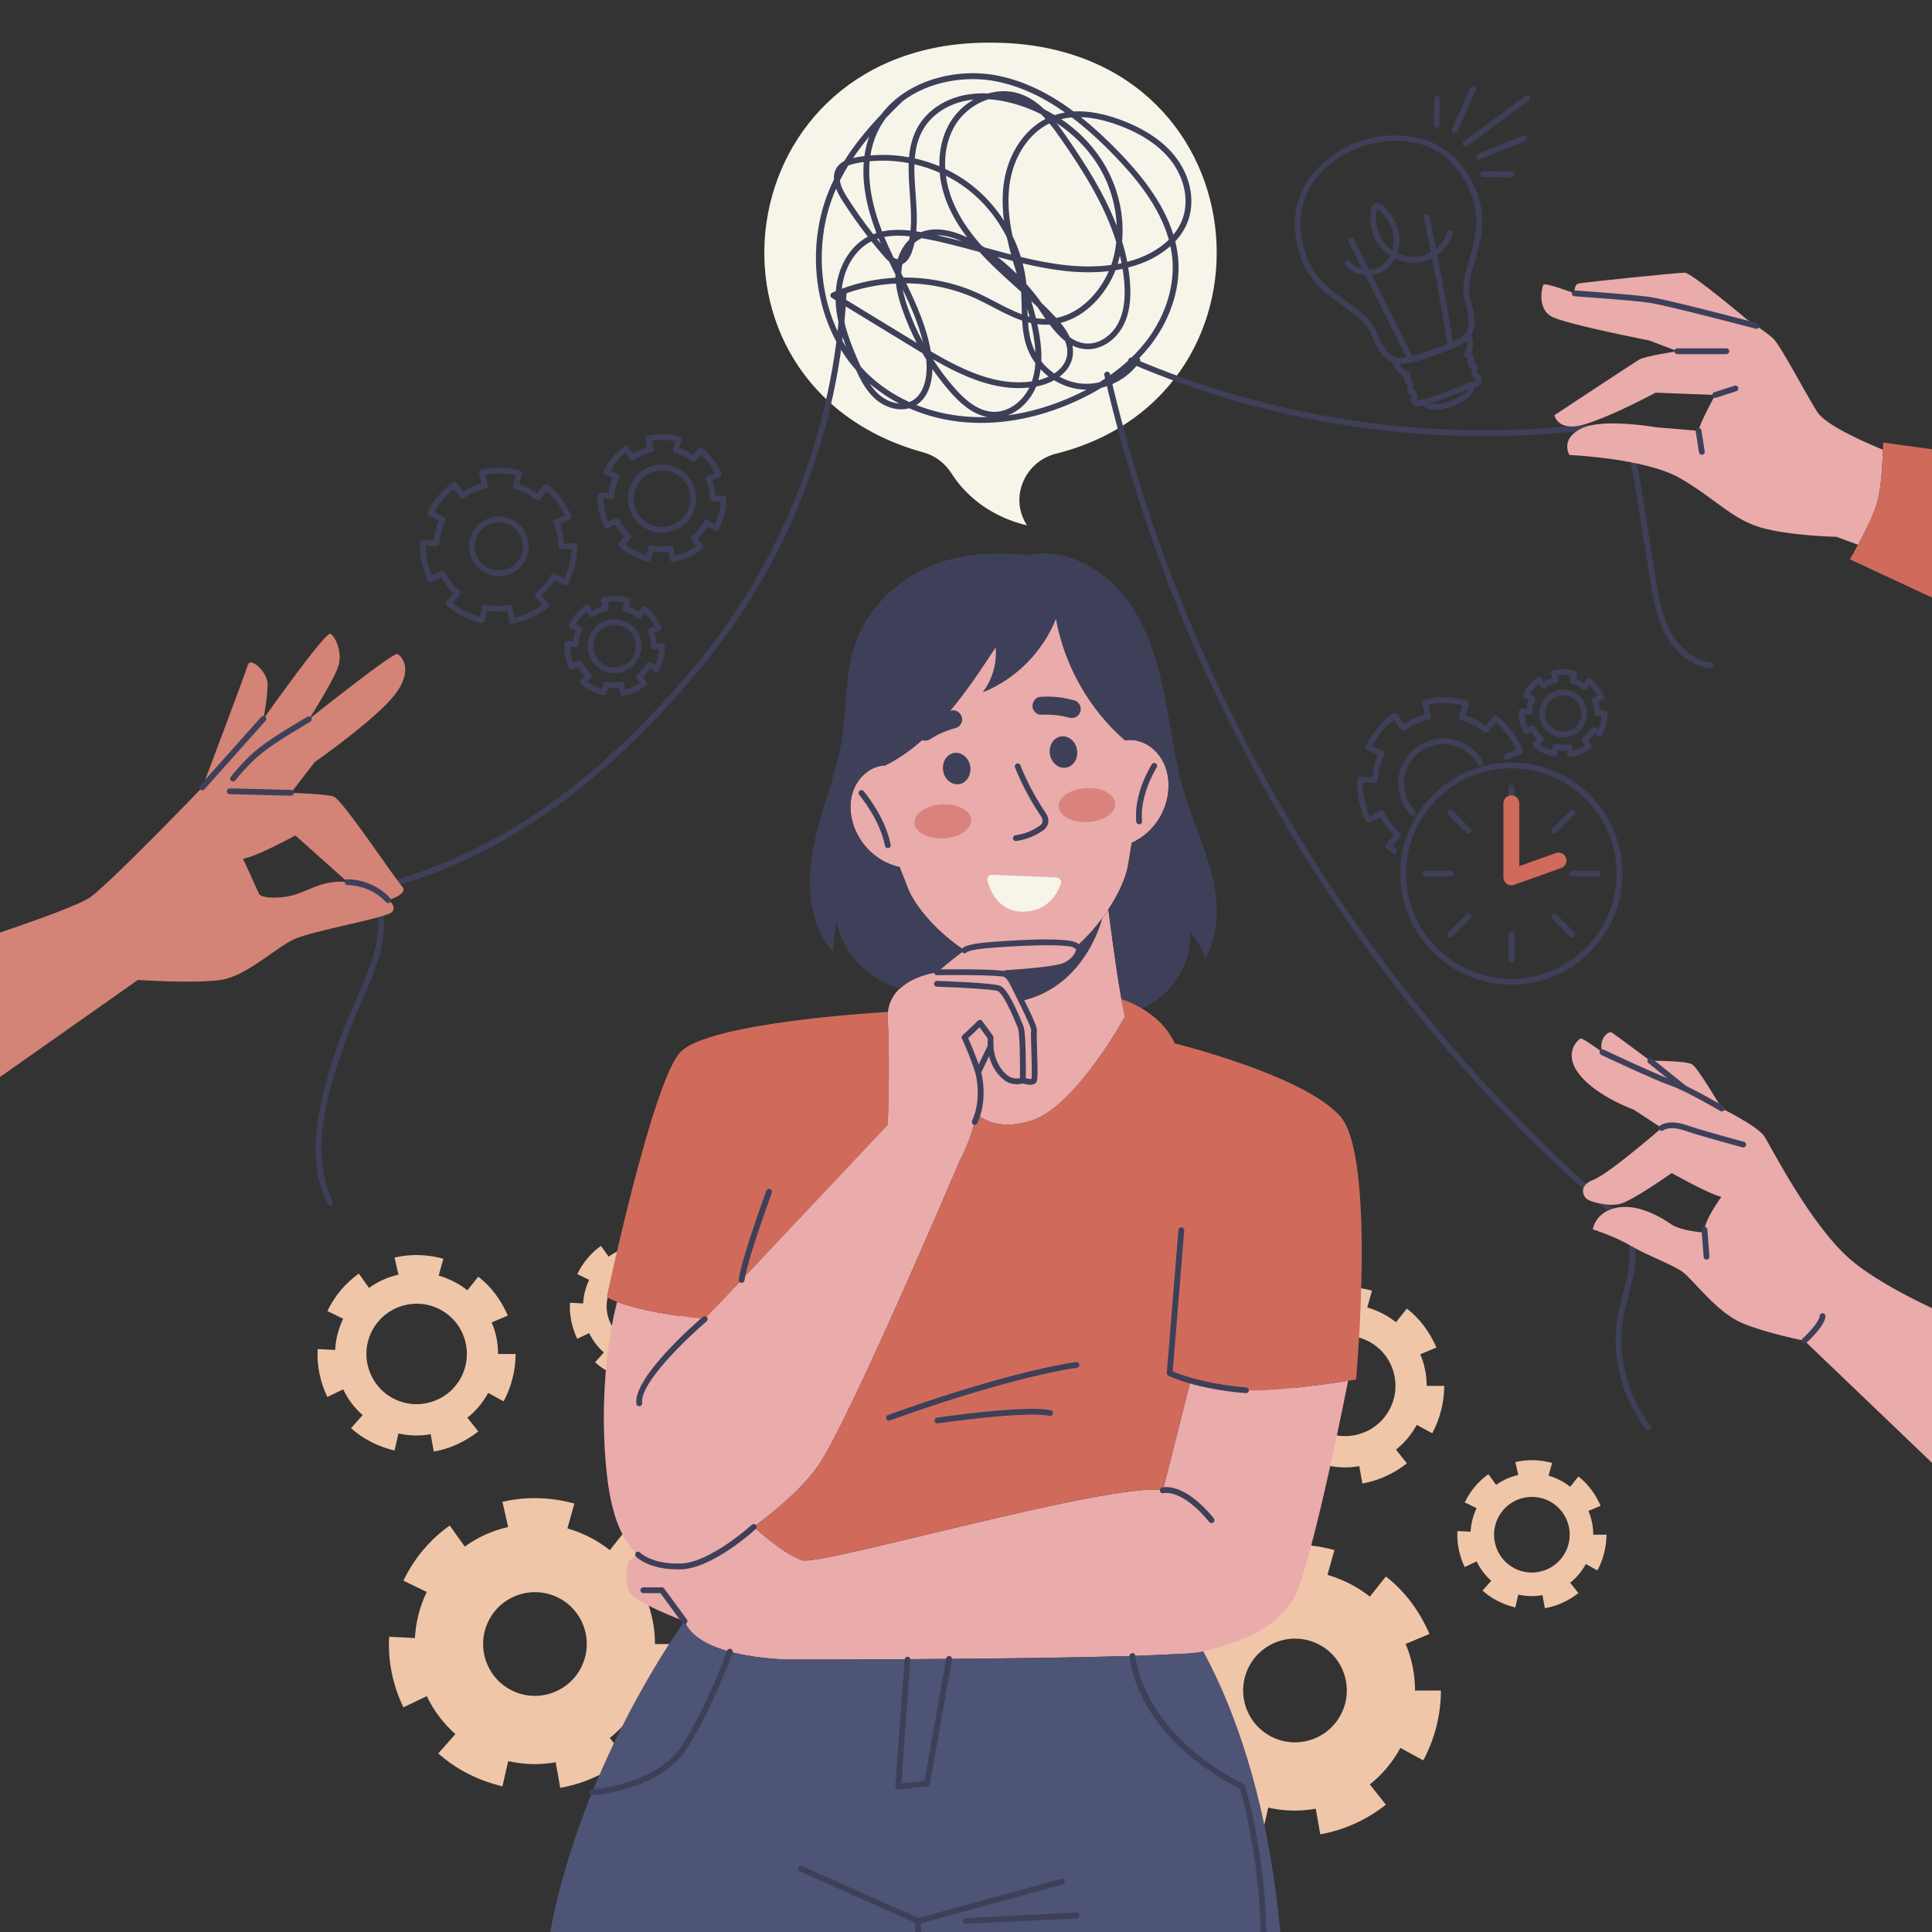 <svg xmlns="http://www.w3.org/2000/svg" xmlns:xlink="http://www.w3.org/1999/xlink" id="Capa_2" data-name="Capa 2" viewBox="0 0 500 500"><rect x="0" y="0" width="500" height="500" fill="#333333" stroke="none"/><defs><style> .cls-1 { fill: #f0c6a8; } .cls-1, .cls-2, .cls-3, .cls-4, .cls-5, .cls-6, .cls-7, .cls-8, .cls-9 { stroke-width: 0px; } .cls-2 { fill: #4e5475; } .cls-3 { fill: none; } .cls-4 { fill: #f7f4e9; } .cls-5 { fill: #eaabab; } .cls-6 { fill: #d06b5c; } .cls-10 { clip-path: url(#clippath); } .cls-7 { fill: #3e4059; } .cls-8 { fill: #da837e; } .cls-9 { fill: #d48377; } </style><clipPath id="clippath"><rect class="cls-3" width="500" height="500"></rect></clipPath></defs><g id="OBJECTS"><g><g><path class="cls-1" d="M165.74,440.34l5.9,3.21c2.97-5.52,4.56-11.78,4.57-18.07h-6.7c0-4.16-.82-8.25-2.43-12.06l6.16-2.59c-2.49-5.76-6.28-11.03-11.28-14.86l-4.14,5.2c-1.39-1.08-2.9-2.1-4.52-2.98-2.11-1.15-4.26-2-6.45-2.64l1.8-6.43c-6.03-1.66-12.52-1.9-18.62-.44l1.48,6.51c-4.02.9-7.85,2.62-11.23,5.06l-3.89-5.45c-5.16,3.65-9.3,8.64-11.98,14.28l6.02,2.92c-1.85,3.83-2.83,7.89-3.05,11.93l-6.67-.34c-.38,6.29.97,12.62,3.69,18.26l6.05-2.89c1.75,3.69,4.25,7.03,7.41,9.82l-4.43,5c4.71,4.23,10.47,7.05,16.6,8.52l1.49-6.52c4.09.92,8.28,1.02,12.29.28l1.18,6.63c6.17-1.08,12.05-3.78,16.98-7.67l-4.16-5.24c3.14-2.49,5.87-5.68,7.91-9.44ZM132.03,437.26c-6.5-3.54-8.91-11.7-5.37-18.21,3.54-6.5,11.7-8.91,18.21-5.37,6.5,3.54,8.89,11.69,5.35,18.2-3.54,6.5-11.68,8.92-18.19,5.38Z"></path><path class="cls-1" d="M126.34,360.49l4,2.18c2.01-3.74,3.09-7.99,3.1-12.26h-4.54c0-2.82-.55-5.6-1.65-8.18l4.18-1.75c-1.69-3.9-4.26-7.48-7.65-10.08l-2.81,3.53c-.95-.73-1.97-1.42-3.07-2.02-1.43-.78-2.89-1.36-4.37-1.79l1.22-4.36c-4.09-1.13-8.49-1.29-12.64-.3l1.01,4.42c-2.73.61-5.32,1.78-7.62,3.43l-2.64-3.7c-3.5,2.48-6.31,5.86-8.13,9.69l4.08,1.98c-1.25,2.6-1.92,5.35-2.07,8.09l-4.52-.23c-.26,4.27.66,8.56,2.5,12.39l4.1-1.96c1.19,2.5,2.89,4.77,5.03,6.66l-3,3.39c3.2,2.87,7.1,4.78,11.26,5.78l1.01-4.42c2.78.63,5.62.69,8.34.19l.8,4.5c4.19-.73,8.17-2.57,11.52-5.21l-2.82-3.55c2.13-1.69,3.98-3.85,5.37-6.4ZM101.61,361.83c-6.3-3.43-8.63-11.34-5.2-17.65,3.43-6.3,11.34-8.63,17.65-5.2,6.3,3.43,8.61,11.33,5.18,17.63-3.43,6.3-11.32,8.65-17.63,5.21Z"></path><path class="cls-1" d="M180.73,345.7l3.01,1.64c1.52-2.82,2.33-6.02,2.34-9.24h-3.42c0-2.13-.42-4.22-1.24-6.16l3.15-1.32c-1.27-2.94-3.21-5.63-5.76-7.59l-2.11,2.66c-.71-.55-1.48-1.07-2.31-1.52-1.08-.59-2.18-1.02-3.29-1.35l.92-3.29c-3.08-.85-6.4-.97-9.52-.22l.76,3.33c-2.05.46-4.01,1.34-5.74,2.58l-1.99-2.78c-2.64,1.86-4.75,4.42-6.12,7.3l3.07,1.49c-.94,1.96-1.45,4.03-1.56,6.1l-3.41-.18c-.19,3.22.5,6.45,1.88,9.33l3.09-1.48c.9,1.89,2.17,3.59,3.79,5.02l-2.26,2.55c2.41,2.16,5.35,3.6,8.48,4.36l.76-3.33c2.09.47,4.23.52,6.28.14l.61,3.39c3.15-.55,6.16-1.93,8.68-3.92l-2.13-2.68c1.6-1.27,3-2.9,4.04-4.82ZM162.1,346.71c-4.75-2.59-6.5-8.54-3.92-13.29,2.59-4.75,8.54-6.5,13.29-3.92,4.75,2.59,6.49,8.53,3.9,13.28-2.59,4.75-8.53,6.51-13.28,3.93Z"></path></g><g><path class="cls-1" d="M362.44,452.37l5.9,3.21c2.97-5.52,4.56-11.78,4.57-18.07h-6.7c0-4.16-.82-8.25-2.43-12.06l6.16-2.59c-2.49-5.76-6.28-11.03-11.28-14.86l-4.14,5.2c-1.39-1.08-2.9-2.1-4.52-2.98-2.11-1.15-4.26-2-6.45-2.64l1.8-6.43c-6.03-1.66-12.52-1.9-18.62-.44l1.48,6.51c-4.02.9-7.85,2.62-11.23,5.06l-3.89-5.45c-5.16,3.65-9.3,8.64-11.98,14.28l6.02,2.92c-1.85,3.83-2.83,7.89-3.05,11.93l-6.67-.34c-.38,6.29.97,12.62,3.69,18.26l6.05-2.89c1.75,3.69,4.25,7.03,7.41,9.82l-4.43,5c4.71,4.23,10.47,7.05,16.6,8.52l1.49-6.52c4.09.92,8.28,1.02,12.29.28l1.18,6.63c6.17-1.08,12.05-3.78,16.98-7.67l-4.16-5.24c3.14-2.49,5.87-5.68,7.91-9.44ZM328.73,449.29c-6.5-3.54-8.91-11.7-5.37-18.21,3.54-6.5,11.7-8.91,18.21-5.37,6.5,3.54,8.89,11.69,5.35,18.2-3.54,6.5-11.68,8.92-18.19,5.38Z"></path><path class="cls-1" d="M366.66,368.75l4,2.18c2.01-3.74,3.09-7.99,3.1-12.26h-4.54c0-2.82-.55-5.6-1.65-8.18l4.18-1.75c-1.69-3.9-4.26-7.48-7.65-10.08l-2.81,3.53c-.95-.73-1.97-1.42-3.07-2.02-1.43-.78-2.89-1.36-4.37-1.79l1.22-4.36c-4.09-1.13-8.49-1.29-12.64-.3l1.01,4.42c-2.73.61-5.32,1.78-7.62,3.43l-2.64-3.7c-3.5,2.48-6.31,5.86-8.13,9.69l4.08,1.98c-1.25,2.6-1.92,5.35-2.07,8.09l-4.52-.23c-.26,4.27.66,8.56,2.5,12.39l4.1-1.96c1.19,2.5,2.89,4.77,5.03,6.66l-3,3.39c3.2,2.87,7.1,4.78,11.26,5.78l1.01-4.42c2.78.63,5.62.69,8.34.19l.8,4.5c4.19-.73,8.17-2.57,11.52-5.21l-2.82-3.55c2.13-1.69,3.98-3.85,5.37-6.4ZM341.93,370.09c-6.3-3.43-8.63-11.34-5.2-17.65,3.43-6.3,11.34-8.63,17.65-5.2,6.3,3.43,8.61,11.33,5.18,17.63-3.43,6.3-11.32,8.65-17.63,5.21Z"></path><path class="cls-1" d="M410.4,404.78l3.01,1.64c1.52-2.82,2.33-6.02,2.34-9.24h-3.42c0-2.13-.42-4.22-1.24-6.16l3.15-1.32c-1.27-2.94-3.21-5.63-5.76-7.59l-2.11,2.66c-.71-.55-1.48-1.07-2.31-1.52-1.08-.59-2.18-1.02-3.29-1.35l.92-3.29c-3.08-.85-6.4-.97-9.52-.22l.76,3.33c-2.05.46-4.01,1.34-5.74,2.58l-1.99-2.78c-2.64,1.86-4.75,4.42-6.12,7.3l3.07,1.49c-.94,1.96-1.45,4.03-1.56,6.1l-3.41-.18c-.19,3.22.5,6.45,1.88,9.33l3.09-1.48c.9,1.89,2.17,3.59,3.79,5.02l-2.26,2.55c2.41,2.16,5.35,3.6,8.48,4.36l.76-3.33c2.09.47,4.23.52,6.28.14l.61,3.39c3.15-.55,6.16-1.93,8.68-3.92l-2.13-2.68c1.6-1.27,3-2.9,4.04-4.82ZM391.77,405.79c-4.75-2.59-6.5-8.54-3.92-13.29,2.59-4.75,8.54-6.5,13.29-3.92,4.75,2.59,6.49,8.54,3.9,13.28-2.59,4.75-8.53,6.51-13.28,3.93Z"></path></g><g><path class="cls-4" d="M273.3,117.41c-8.09,2.04-12.08,11.27-7.65,18.33.05.08.1.15.14.22-8.07-1.89-15.19-6.59-19.52-13.41-1.67-2.64-4.21-4.62-7.21-5.44-62.81-17.21-51.43-106.54,17.34-106.07,70.48-.07,78.67,90.84,16.89,106.38Z"></path><path class="cls-7" d="M253.88,109.45c-1.31,0-2.62-.05-3.91-.15-5.21-.41-10.18-1.66-14.71-3.65-3.21.92-6.69-.52-8.87-2.52-2.2-2-3.6-4.61-4.87-7.38-8.26-9.37-11.97-23.26-9.7-36.88.75-4.51,2.15-8.63,4.01-12.43-.1-1.28.21-2.4.92-3.34.47-.62,1.07-1.08,1.73-1.42,2.76-4.41,6.09-8.39,9.62-12.11,6.82-9.06,19.82-12.04,29.98-10.02,6.65,1.32,13.11,4.34,19.77,9.29,3.62-.2,7.66.51,12.08,2.14,6.21,2.28,10.96,5.45,14.12,9.41,3.92,4.92,5.28,11.21,3.53,16.43-.68,2.05-1.85,3.95-3.42,5.65.42,1.7.7,3.44.81,5.23.44,7.43-2.29,15.43-7.48,21.96-.81,1.02-1.69,2.01-2.62,2.97.25.25.3.65.09.95-2.28,3.38-5.92,5.79-9.89,6.77-1.95,1.18-4.03,2.29-6.24,3.31-8.23,3.81-16.78,5.79-24.95,5.79ZM237.13,104.81c4.03,1.61,8.4,2.63,12.96,3,1.81.14,3.65.18,5.5.12-4.24-.77-7.59-4.1-9.83-6.68-1.58-1.82-3.07-3.74-4.44-5.75-.07,3.71-1.2,7.43-4.18,9.31ZM268.15,100.05c-.04.09-.07.18-.11.27-1.27,2.96-3.86,5.93-7.26,7.17,5.79-.78,11.68-2.52,17.42-5.18,1.02-.47,2.01-.96,2.98-1.47h0c-.55,0-1.09-.03-1.63-.09-2.38-.26-4.69-1.08-6.74-2.34-1.49.82-3.13,1.35-4.65,1.64ZM241.45,92.98c1.64,2.56,3.46,5,5.44,7.28,3.72,4.28,7.04,6.3,10.42,6.33.02,0,.05,0,.07,0,3.55,0,7.17-2.55,9.01-6.29-8.57.93-16.75-2.62-24.95-7.32ZM225.11,99.3c.66,1.01,1.41,1.93,2.29,2.73,1.37,1.25,3.31,2.25,5.29,2.39-2.74-1.43-5.28-3.15-7.58-5.12ZM222.79,94.93c.47.52.95,1.03,1.45,1.53,3.16,3.13,6.92,5.69,11.1,7.59.08-.03.16-.06.24-.1,3.76-1.67,4.57-6.82,4.12-10.92-.34-.54-.67-1.09-.99-1.64-.68-.41-1.36-.82-2.04-1.23l-18.88-11.51c.38,5.48,2.56,10.81,4.62,15.45.13.28.25.57.38.85ZM274.22,97.5c1.7.93,3.56,1.55,5.48,1.75,1.59.17,3.21.06,4.77-.3,4.78-2.93,8.75-6.35,11.83-10.23,4.97-6.24,7.58-13.88,7.16-20.94-.08-1.39-.28-2.75-.57-4.09-2.79,2.5-6.52,4.43-10.88,5.53-.01,0-.02,0-.03,0,.19,1.19.34,2.38.44,3.59.39,4.71-.16,8.45-1.7,11.43-2.01,3.91-5.91,6.38-9.72,6.13-1.26-.08-2.4-.42-3.46-.94.19.96.22,1.96.03,2.99-.41,2.15-1.7,3.83-3.37,5.06ZM240.9,90.94c8.67,5.08,17.26,9.04,26.15,7.77.49-1.43.79-3.01.9-4.74-.79-1.08-1.45-2.25-1.95-3.49-.96-2.41-1.33-4.97-1.48-7.52-2.62-.89-5.13-2.2-7.58-3.49-1.33-.7-2.71-1.42-4.07-2.06-5.73-2.67-12.03-4.03-18.34-4.09,2.73,5.62,5.29,11.43,6.38,17.61ZM269.3,95.58c-.13.98-.32,1.92-.58,2.81.89-.22,1.8-.53,2.67-.94-.75-.56-1.45-1.19-2.09-1.87ZM269.48,93.5c.95,1.21,2.09,2.27,3.36,3.15,1.63-1.07,2.91-2.55,3.28-4.49.23-1.25.08-2.54-.49-3.93-1.49-1.15-2.79-2.64-3.98-4.23-.5.03-1,.04-1.51.03-.57-.02-1.13-.06-1.68-.14.22,1.01.41,2.02.58,3.04.38,2.38.54,4.57.46,6.57ZM266.05,83.42c.17,2.26.51,4.43,1.34,6.51.17.43.36.84.57,1.25-.06-1.26-.2-2.59-.43-4-.19-1.19-.43-2.38-.7-3.57-.26-.06-.53-.12-.79-.19ZM216.39,48.81c-1.41,3.2-2.48,6.62-3.09,10.31-1.83,10.98.34,22.14,5.73,30.78-1.47-3.82-2.67-7.96-2.78-12.21l-.99-.6c-.24-.15-.38-.41-.36-.69.02-.28.19-.52.44-.64.32-.14.64-.28.96-.41.47-6.23,3.62-11.62,8.29-14.1-2.35-3.03-4.57-6.17-6.63-9.39-.69-1.08-1.21-2.09-1.57-3.04ZM276.84,87.26c1.28.92,2.69,1.53,4.28,1.64,3.71.25,6.83-2.49,8.29-5.31,1.4-2.73,1.91-6.2,1.54-10.62-.09-1.14-.23-2.26-.41-3.38-.61.13-1.23.24-1.84.34-2.45,6.18-7.6,11.97-14.21,13.64.89,1.09,1.75,2.34,2.37,3.7ZM217.74,76.84l19.52,11.91c-1.47-2.81-2.73-5.72-3.75-8.69-.66-1.9-1.36-4.21-1.64-6.68-4.83.24-9.61,1.24-14.11,3,0,.15,0,.31,0,.46ZM233.61,74.88c.33,1.71.84,3.32,1.31,4.69,1.07,3.09,2.4,6.13,3.96,9.04-1.16-4.74-3.14-9.29-5.27-13.73ZM268.08,82.32c.69.12,1.39.19,2.09.21.14,0,.27,0,.41,0-.39-.56-.77-1.11-1.14-1.66l-.68-1c-.13-.19-.26-.37-.39-.55-.48-.46-.97-.92-1.46-1.38.42,1.44.82,2.9,1.18,4.37ZM269.5,78.35c1.26,1.21,2.49,2.45,3.67,3.73.06.07.12.13.19.2,6.19-1.21,11.1-6.4,13.6-12.11-7.42.87-14.9-.27-22.29-2.01.45,1.75.78,3.54.96,5.34,1.38,1.55,2.68,3.17,3.88,4.85ZM265.96,81.83c.16.05.32.09.48.13-.17-.68-.35-1.37-.54-2.05.01.64.03,1.28.06,1.91ZM234.09,71.82c6.67,0,13.35,1.41,19.41,4.23,1.39.65,2.79,1.38,4.14,2.09,2.22,1.16,4.48,2.35,6.81,3.2-.03-.76-.04-1.52-.06-2.27-.02-1.16-.05-2.35-.11-3.52-.43-.39-.86-.78-1.29-1.16-1.88-1.7-3.83-3.46-5.69-5.25-1.39-1.35-2.66-2.65-3.82-3.92-4.8-1.32-9.73-2.64-14.58-3.53-.11-.02-.22-.04-.33-.06-.39.18-.77.39-1.14.63-.26.17-.51.36-.75.57-.18.83-.42,1.64-.71,2.45-.57,1.58-1.4,2.62-2.42,3.06-.13.59-.22,1.2-.27,1.83-.01.18-.02.37-.03.55.18.37.36.74.55,1.11.1,0,.2,0,.3,0ZM225.53,62.45c-4.17,2.09-7.05,6.77-7.67,12.28,4.44-1.66,9.15-2.61,13.88-2.85,0-.28-.01-.56-.01-.84-.55-1.12-1.11-2.25-1.66-3.39-.57-.45-1.01-.96-1.29-1.28-1.11-1.28-2.19-2.59-3.25-3.92ZM258.17,66.5c1.74,1.37,3.4,2.84,4.98,4.39-.35-1.11-.69-2.24-1.02-3.36-1.32-.33-2.64-.68-3.96-1.04ZM264.2,66.5c7.79,1.88,15.67,3.13,23.39,2.07.24-.67.44-1.35.61-2.02.32-1.28.55-2.59.68-3.92-2.95-9.49-8.49-18.34-14.26-26.62-.97-1.39-1.96-2.77-3.03-4.07-5.18,2.54-9.04,8.16-10.19,14.96-.81,4.79-.3,9.7.62,14.1.87,1.78,1.6,3.62,2.18,5.51ZM289.83,66.13c-.06.26-.12.53-.18.79-.12.46-.25.92-.39,1.39.33-.06.67-.13,1-.2-.13-.66-.27-1.32-.43-1.98ZM290.4,62.47c.53,1.74.98,3.5,1.33,5.29,4.41-1.12,8.12-3.13,10.76-5.72-2.47-8.88-8.93-16.42-13.97-21.64-3.82-3.96-7.51-7.28-11.13-10.02-.96.08-1.88.23-2.76.45,4.19,2.82,7.76,6.39,10.44,10.52,4.1,6.3,5.99,13.93,5.33,21.12ZM231.27,66.67c.34.23.7.38,1.06.4.6-1.98,1.62-3.72,2.97-5.02.06-.29.11-.59.16-.88-2.19-.24-4.45-.27-6.61.16.31.75.64,1.51.99,2.28.46,1.02.94,2.04,1.43,3.06ZM254.75,64.01s.1.03.15.04c2.24.62,4.5,1.24,6.77,1.82-.38-1.39-.75-2.86-1.08-4.39-2.47-4.99-6.08-9.42-10.52-12.76-1.66-1.24-3.42-2.33-5.27-3.26.28,2.19.86,4.4,1.74,6.57,1.56,3.84,3.91,7.5,7.4,11.45.28.18.55.36.82.54ZM226.97,61.84c.32.4.65.81.98,1.21-.2-.45-.38-.9-.57-1.34-.14.04-.28.09-.41.14ZM242.42,60.86c2.16.47,4.32,1,6.46,1.56-1.92-.84-4.2-1.54-6.46-1.56ZM242.29,59.36c2.89,0,5.75.99,8,2.06-2.27-2.97-3.94-5.85-5.16-8.84-1.06-2.6-1.7-5.26-1.94-7.88-2.1-.93-4.3-1.66-6.54-2.18-.07,2.4.11,4.91.3,7.48.24,3.27.48,6.62.17,9.87.42.06.85.13,1.26.2,1.27-.5,2.59-.7,3.9-.7ZM279.76,30.33c3.21,2.55,6.48,5.56,9.83,9.03,4.99,5.17,11.35,12.57,14.08,21.39,1.11-1.35,1.95-2.83,2.48-4.4,1.58-4.74.32-10.49-3.28-15.02-2.99-3.75-7.52-6.76-13.46-8.94-3.48-1.28-6.71-1.97-9.64-2.07ZM217.36,46.73c.18,1.22.8,2.66,1.86,4.32,2.1,3.28,4.36,6.48,6.77,9.56.28-.11.55-.21.83-.3-2.62-6.82-3.72-12.97-3.28-18.39-.63.09-1.26.19-1.88.32-.72.14-1.47.32-2.15.62-.77,1.26-1.49,2.55-2.16,3.88ZM225.07,41.74c-.49,5.3.58,11.38,3.21,18.17,2.42-.53,4.94-.5,7.36-.24.29-3.12.05-6.38-.18-9.56-.19-2.63-.39-5.29-.29-7.9-3.33-.63-6.74-.8-10.1-.47ZM273.43,31.84c.84,1.08,1.64,2.19,2.41,3.31,5.08,7.3,9.99,15.03,13.16,23.28-.22-5.65-2.01-11.37-5.2-16.26-2.65-4.07-6.2-7.58-10.38-10.33ZM244.63,43.71c2.23,1.05,4.36,2.33,6.33,3.81,3.5,2.63,6.5,5.91,8.87,9.61-.43-3.39-.52-6.95.08-10.48,1.21-7.12,5.23-13.05,10.66-15.88-.38-.43-.78-.84-1.18-1.24-1.83-.91-3.74-1.69-5.73-2.32-2.73-.87-5.35-1.37-7.83-1.52-3.63,1.12-6.99,3.71-8.96,7.27-1.71,3.1-2.47,6.84-2.25,10.74ZM236.74,41c2.18.49,4.31,1.17,6.37,2.02-.1-3.91.72-7.65,2.46-10.79,1.52-2.75,3.8-4.97,6.41-6.47-.65.07-1.28.16-1.9.28-4.78.93-8.79,3.55-11.01,7.19-1.46,2.39-2.1,5-2.32,7.76ZM224.96,35.34c-1.48,1.78-2.88,3.62-4.18,5.55.2-.05.4-.09.59-.13.78-.15,1.56-.28,2.34-.38.24-1.76.66-3.44,1.25-5.04ZM228.42,40.08c2.29,0,4.59.21,6.84.63.25-2.89.95-5.69,2.51-8.25,2.44-4,6.82-6.87,12.01-7.88,1.88-.37,3.85-.5,5.91-.39,2.62-.75,5.37-.82,7.9-.03,2.58.8,4.76,2.29,6.69,4.15.91.46,1.79.95,2.66,1.47.86-.29,1.76-.51,2.68-.67-6.01-4.24-11.86-6.87-17.84-8.06-7.86-1.56-17.51,0-24.3,5.24-.03.04-.06.08-.1.12-1.4,1.36-2.79,2.74-4.14,4.17-.89,1.2-1.67,2.51-2.31,3.93-.8,1.78-1.35,3.69-1.67,5.72,1.05-.09,2.11-.14,3.16-.14Z"></path><path class="cls-7" d="M442.79,172.94s-.05,0-.08,0c-4.67-.48-9.07-3.78-11.75-8.85-2.36-4.45-3.16-9.42-3.94-14.23l-4.2-25.98c-.65-4.02-1.46-7.82-4.13-10.1-3.35-2.86-8.53-2.37-12.69-1.97-38.64,3.69-77.91-2.47-113.56-17.82-.38-.16-.56-.6-.39-.99.16-.38.61-.56.99-.39,35.42,15.25,74.43,21.38,112.82,17.71,4.44-.43,9.97-.95,13.81,2.32,3.06,2.62,3.94,6.7,4.64,11l4.2,25.98c.76,4.69,1.54,9.53,3.79,13.76,2.41,4.55,6.47,7.64,10.58,8.06.41.04.71.41.67.82-.04.39-.37.67-.75.67Z"></path><path class="cls-7" d="M426.57,370.13c-.22,0-.44-.1-.59-.29-6.54-8.37-9.23-19.58-7.18-30,.34-1.71.8-3.46,1.24-5.15,1.33-5.05,2.71-10.27.83-14.93-1.37-3.38-4.29-5.94-7.11-8.42l-.09-.08c-63.46-55.77-108.87-131.83-127.87-214.16-.09-.4.16-.81.56-.9.4-.09.81.16.9.56,18.92,82.02,64.17,157.8,127.4,213.37l.09.08c2.95,2.59,6,5.28,7.51,8.99,2.07,5.12.63,10.59-.77,15.88-.44,1.67-.89,3.39-1.22,5.05-1.97,10,.61,20.76,6.89,28.79.25.33.2.8-.13,1.05-.14.11-.3.16-.46.16Z"></path><path class="cls-7" d="M85.4,311.93c-.28,0-.55-.16-.68-.42-6.21-12.92-1.82-28.03,3.19-42.4,1.16-3.31,2.61-6.61,4.01-9.8,4.42-10.05,8.59-19.54,3.92-28.99-.1-.2-.1-.45,0-.65.1-.21.29-.36.51-.41,30.09-7,57.4-25.61,83.5-56.88,22.62-27.11,36.02-61.45,37.73-96.71.02-.41.35-.73.79-.71.41.02.73.37.71.79-1.73,35.59-15.25,70.25-38.08,97.6-26.05,31.22-53.34,49.93-83.41,57.17,4.33,9.81-.05,19.77-4.29,29.41-1.39,3.16-2.83,6.44-3.97,9.69-4.92,14.08-9.22,28.86-3.26,41.25.18.37.02.82-.35,1-.1.05-.22.07-.32.07Z"></path></g><g><path class="cls-7" d="M132.5,161.48c-.36,0-.67-.25-.74-.62l-.49-2.72c-1.72.24-3.46.2-5.21-.12l-.61,2.67c-.04.2-.17.36-.34.47-.17.1-.38.14-.57.09-3.42-.82-6.52-2.41-8.95-4.6-.31-.28-.33-.75-.06-1.06l1.81-2.05c-1.27-1.22-2.32-2.62-3.14-4.16l-2.48,1.18c-.37.18-.82.02-1-.35-1.5-3.12-2.19-6.53-1.99-9.85.02-.41.37-.72.79-.7l2.73.14c.17-1.76.6-3.45,1.29-5.06l-2.47-1.2c-.37-.18-.53-.62-.35-1,1.46-3.09,3.7-5.75,6.47-7.71.34-.24.8-.16,1.04.18l1.59,2.23c1.47-.96,3.07-1.68,4.76-2.14l-.61-2.67c-.09-.4.16-.8.56-.9,3.22-.77,6.69-.69,10.05.23.19.05.36.18.45.35.1.17.12.38.07.57l-.74,2.64c.98.33,1.9.73,2.79,1.21.61.34,1.24.73,1.85,1.17l1.7-2.13c.25-.32.72-.38,1.04-.13,2.57,1.97,4.67,4.74,6.09,8.02.08.18.08.39,0,.58s-.22.33-.41.41l-2.52,1.06c.61,1.64.95,3.35,1.03,5.11h2.74c.2,0,.39.08.53.22.14.14.22.33.22.53-.01,3.39-.86,6.76-2.47,9.74-.09.18-.26.31-.45.36-.19.06-.4.04-.57-.06l-2.42-1.32c-.91,1.52-2.04,2.86-3.35,4l1.71,2.15c.12.16.18.35.16.55-.02.2-.12.38-.28.5-2.7,2.13-5.87,3.56-9.16,4.14-.04,0-.09.01-.13.01ZM131.89,156.54c.15,0,.3.05.43.13.16.11.28.29.31.48l.48,2.69c2.54-.55,4.99-1.66,7.15-3.24l-1.68-2.12c-.12-.16-.18-.35-.16-.55.02-.2.12-.38.28-.5,1.6-1.27,2.92-2.85,3.92-4.68.2-.36.65-.5,1.02-.3l2.39,1.3c1.16-2.37,1.81-4.98,1.93-7.61h-2.71c-.2,0-.39-.08-.53-.22-.14-.14-.22-.33-.22-.53,0-2.07-.4-4.08-1.2-5.97-.08-.18-.08-.39,0-.57.08-.18.22-.33.4-.41l2.49-1.05c-1.19-2.5-2.81-4.64-4.74-6.27l-1.68,2.11c-.26.32-.72.38-1.04.13-.75-.58-1.51-1.08-2.25-1.48-1-.55-2.05-.98-3.2-1.31-.39-.12-.62-.53-.51-.92l.73-2.6c-2.63-.62-5.32-.68-7.85-.19l.6,2.65c.04.19,0,.4-.1.57-.11.17-.28.29-.47.33-2.01.45-3.88,1.29-5.56,2.5-.16.12-.36.16-.56.13-.2-.03-.37-.14-.49-.3l-1.58-2.21c-2.09,1.61-3.81,3.67-5.05,6.02l2.44,1.19c.37.18.53.63.35,1-.89,1.84-1.4,3.83-1.51,5.91-.02.41-.36.73-.79.71l-2.71-.14c-.04,2.6.49,5.23,1.56,7.69l2.46-1.17c.18-.09.39-.1.57-.03.19.07.34.21.43.38.88,1.85,2.12,3.49,3.67,4.86.15.13.24.32.25.52.01.2-.06.39-.19.54l-1.8,2.03c1.97,1.62,4.37,2.85,7,3.58l.6-2.63c.09-.4.49-.66.9-.56,2.05.46,4.1.51,6.08.14.05,0,.09-.01.14-.01ZM129.07,149.12c-1.27,0-2.53-.32-3.67-.94h0c-1.81-.99-3.13-2.62-3.71-4.6-.58-1.98-.36-4.07.62-5.88.99-1.81,2.62-3.13,4.6-3.71,1.98-.58,4.07-.36,5.88.62,3.73,2.03,5.11,6.73,3.08,10.47-.99,1.81-2.62,3.13-4.59,3.71-.72.21-1.46.32-2.2.32ZM126.12,146.86c1.46.79,3.14.97,4.73.5,1.59-.47,2.91-1.54,3.7-2.99,1.64-3.01.53-6.8-2.48-8.44-1.46-.79-3.14-.97-4.74-.5-1.6.47-2.91,1.53-3.71,2.99-.79,1.46-.97,3.14-.5,4.74.47,1.6,1.53,2.91,2.99,3.71h0Z"></path><path class="cls-7" d="M174.12,145.48c-.36,0-.67-.25-.74-.62l-.37-2.07c-1.32.17-2.66.14-4.01-.09l-.47,2.04c-.04.2-.17.36-.34.47-.17.1-.38.14-.57.09-2.8-.67-5.33-1.98-7.32-3.77-.31-.28-.33-.75-.06-1.06l1.38-1.56c-.96-.95-1.77-2.02-2.42-3.2l-1.89.9c-.37.18-.82.02-1-.35-1.23-2.55-1.79-5.34-1.63-8.07.02-.41.37-.71.79-.7l2.08.11c.14-1.35.48-2.65.99-3.89l-1.88-.91c-.37-.18-.53-.62-.35-1,1.2-2.53,3.03-4.71,5.3-6.31.34-.24.8-.16,1.04.18l1.21,1.7c1.14-.73,2.37-1.28,3.66-1.65l-.46-2.03c-.09-.4.16-.8.56-.9,2.63-.63,5.48-.57,8.23.19.19.05.36.18.45.35.1.17.12.38.07.57l-.56,2.01c.76.26,1.47.57,2.16.95.47.25.94.55,1.41.88l1.29-1.63c.25-.32.72-.38,1.04-.13,2.1,1.61,3.83,3.88,4.99,6.57.08.18.08.39,0,.58-.07.19-.22.33-.41.41l-1.92.81c.46,1.26.72,2.58.79,3.93h2.09c.2,0,.39.08.53.22.14.14.22.33.22.53,0,2.78-.71,5.53-2.02,7.98-.09.18-.26.31-.45.36-.19.06-.4.03-.57-.06l-1.85-1.01c-.71,1.16-1.58,2.19-2.58,3.08l1.3,1.64c.12.16.18.35.16.55-.02.2-.12.38-.28.5-2.21,1.75-4.81,2.92-7.5,3.39-.04,0-.09.01-.13.01ZM173.62,141.18c.15,0,.3.05.43.13.16.11.28.29.31.48l.36,2.04c1.95-.44,3.82-1.29,5.49-2.49l-1.28-1.61c-.12-.16-.18-.35-.16-.55.02-.2.12-.38.28-.5,1.29-1.02,2.35-2.28,3.15-3.75.1-.17.26-.3.45-.36.19-.06.4-.03.57.06l1.81.99c.87-1.83,1.37-3.82,1.48-5.84h-2.05c-.2,0-.39-.08-.53-.22-.14-.14-.22-.33-.22-.53,0-1.66-.32-3.27-.96-4.79-.08-.18-.08-.39,0-.57.08-.18.22-.33.4-.41l1.88-.79c-.93-1.91-2.17-3.55-3.64-4.82l-1.27,1.6c-.26.32-.72.38-1.04.13-.6-.47-1.21-.87-1.81-1.19-.81-.44-1.65-.78-2.57-1.05-.39-.11-.62-.53-.51-.92l.55-1.97c-2.02-.46-4.08-.51-6.02-.15l.46,2.01c.04.19,0,.4-.1.57-.11.17-.28.29-.47.33-1.61.36-3.11,1.04-4.46,2.01-.16.12-.36.16-.56.13-.2-.03-.37-.14-.49-.3l-1.19-1.67c-1.59,1.25-2.91,2.83-3.87,4.62l1.85.9c.37.18.53.63.35,1-.71,1.48-1.12,3.08-1.21,4.75-.02.41-.37.72-.79.71l-2.05-.11c-.01,1.99.4,4.01,1.2,5.9l1.86-.89c.18-.08.39-.1.57-.03.19.07.34.21.43.39.71,1.49,1.7,2.8,2.94,3.9.15.13.24.32.25.52.01.2-.06.39-.19.54l-1.36,1.54c1.53,1.23,3.36,2.17,5.37,2.75l.46-1.99c.09-.4.49-.66.9-.56,1.64.37,3.29.41,4.88.11.05,0,.09-.01.14-.01ZM171.33,137.87c-1.45,0-2.89-.36-4.2-1.08h0c-2.07-1.13-3.58-3-4.25-5.26-.67-2.27-.41-4.65.71-6.72,2.33-4.28,7.71-5.86,11.99-3.53,2.07,1.13,3.58,3,4.24,5.26.66,2.26.41,4.65-.72,6.72-1.13,2.07-2.99,3.58-5.25,4.25-.83.25-1.68.37-2.52.37ZM171.37,121.7c-2.6,0-5.13,1.39-6.46,3.83-.94,1.72-1.15,3.7-.59,5.58.55,1.88,1.81,3.43,3.53,4.37h0c1.72.94,3.7,1.15,5.58.59,1.88-.56,3.43-1.81,4.36-3.53.94-1.72,1.15-3.7.6-5.58-.55-1.88-1.8-3.43-3.52-4.37-1.11-.61-2.31-.89-3.5-.89Z"></path><path class="cls-7" d="M161.19,180.1c-.36,0-.67-.25-.74-.62l-.26-1.44c-.93.1-1.87.08-2.82-.07l-.32,1.42c-.04.2-.17.36-.34.47-.17.1-.38.14-.57.09-2.19-.53-4.17-1.54-5.73-2.94-.31-.28-.33-.75-.06-1.06l.96-1.08c-.67-.68-1.24-1.43-1.7-2.25l-1.31.63c-.37.18-.82.02-1-.35-.96-2-1.4-4.18-1.27-6.31.02-.41.37-.72.79-.7l1.45.07c.11-.95.35-1.86.7-2.74l-1.31-.64c-.37-.18-.53-.62-.35-1,.94-1.98,2.37-3.68,4.14-4.94.34-.24.8-.16,1.04.18l.84,1.18c.81-.5,1.67-.89,2.58-1.16l-.32-1.41c-.09-.4.16-.8.56-.9,2.06-.5,4.29-.44,6.44.15.19.05.36.18.45.35.1.17.12.38.07.57l-.39,1.4c.54.19,1.05.42,1.54.69.32.18.65.38.97.6l.9-1.13c.25-.32.72-.38,1.04-.13,1.65,1.26,3,3.04,3.9,5.13.08.18.08.39,0,.58-.07.19-.22.33-.41.41l-1.34.56c.31.89.49,1.82.56,2.76h1.45c.2,0,.39.08.53.22.14.14.22.33.22.53,0,2.17-.55,4.33-1.58,6.23-.09.18-.26.31-.45.36-.19.06-.4.04-.57-.06l-1.28-.7c-.51.81-1.12,1.53-1.82,2.17l.9,1.14c.12.16.18.35.16.55-.02.2-.12.38-.28.5-1.73,1.36-3.76,2.28-5.86,2.65-.04,0-.09.01-.13.01ZM160.81,176.44c.15,0,.3.05.43.13.16.11.28.29.31.48l.25,1.4c1.36-.33,2.67-.93,3.85-1.75l-.87-1.1c-.12-.16-.18-.35-.16-.55.02-.2.12-.38.28-.5.97-.77,1.78-1.73,2.38-2.84.2-.36.65-.5,1.02-.3l1.24.67c.59-1.29.94-2.69,1.04-4.1h-1.4c-.2,0-.39-.08-.53-.22-.14-.14-.22-.33-.22-.53,0-1.26-.24-2.48-.73-3.63-.08-.18-.08-.39,0-.58.08-.18.22-.33.4-.41l1.29-.54c-.67-1.32-1.53-2.47-2.55-3.38l-.87,1.09c-.26.32-.72.38-1.04.13-.46-.35-.92-.66-1.37-.9-.61-.33-1.25-.59-1.95-.8-.39-.12-.62-.53-.51-.92l.38-1.35c-1.42-.3-2.86-.33-4.23-.11l.31,1.37c.04.19,0,.4-.1.57-.11.17-.28.29-.47.33-1.22.27-2.36.79-3.38,1.52-.16.12-.36.16-.56.13-.2-.03-.37-.14-.49-.3l-.82-1.14c-1.1.89-2.02,2-2.72,3.24l1.27.62c.37.18.53.63.35,1-.54,1.12-.85,2.33-.92,3.6-.02.41-.36.73-.79.71l-1.4-.07c.01,1.4.3,2.81.84,4.14l1.27-.61c.18-.09.39-.1.57-.03.19.07.34.21.43.39.54,1.13,1.29,2.12,2.23,2.96.15.13.24.32.25.52.01.2-.06.39-.19.54l-.93,1.05c1.09.84,2.37,1.5,3.77,1.93l.31-1.36c.09-.4.49-.66.9-.56,1.25.28,2.49.31,3.7.08.05,0,.09-.01.14-.01ZM159.04,174.22c-1.13,0-2.27-.27-3.32-.85h0c-1.64-.89-2.83-2.37-3.36-4.16-.53-1.79-.33-3.68.56-5.32.89-1.64,2.37-2.83,4.16-3.36,1.79-.53,3.68-.33,5.32.56,1.64.89,2.83,2.37,3.35,4.16.53,1.79.32,3.68-.57,5.32-1.27,2.33-3.67,3.65-6.15,3.65ZM156.43,172.06c2.65,1.45,5.99.46,7.44-2.2.7-1.29.86-2.77.45-4.18-.41-1.41-1.35-2.56-2.63-3.27-1.29-.7-2.77-.86-4.18-.44-1.41.41-2.57,1.35-3.27,2.64-.7,1.29-.86,2.77-.44,4.18.41,1.41,1.35,2.57,2.64,3.27h0Z"></path></g><g><g><path class="cls-7" d="M391.14,254.83c-15.85,0-28.75-12.9-28.75-28.75s12.9-28.75,28.75-28.75,28.75,12.9,28.75,28.75-12.9,28.75-28.75,28.75ZM391.14,198.83c-15.03,0-27.25,12.23-27.25,27.25s12.23,27.25,27.25,27.25,27.25-12.23,27.25-27.25-12.23-27.25-27.25-27.25Z"></path><path class="cls-7" d="M391.14,249.12c-.41,0-.75-.34-.75-.75v-6.62c0-.41.34-.75.75-.75s.75.34.75.75v6.62c0,.41-.34.75-.75.75Z"></path><path class="cls-7" d="M391.14,211.16c-.41,0-.75-.34-.75-.75v-6.62c0-.41.34-.75.75-.75s.75.34.75.75v6.62c0,.41-.34.75-.75.75Z"></path><path class="cls-7" d="M375.47,226.83h-6.62c-.41,0-.75-.34-.75-.75s.34-.75.75-.75h6.62c.41,0,.75.34.75.75s-.34.75-.75.75Z"></path><path class="cls-7" d="M413.43,226.83h-6.62c-.41,0-.75-.34-.75-.75s.34-.75.75-.75h6.62c.41,0,.75.34.75.75s-.34.75-.75.75Z"></path><path class="cls-7" d="M375.38,242.59c-.19,0-.38-.07-.53-.22-.29-.29-.29-.77,0-1.06l4.68-4.68c.29-.29.77-.29,1.06,0,.29.29.29.77,0,1.06l-4.68,4.68c-.15.15-.34.22-.53.22Z"></path><path class="cls-7" d="M402.22,215.75c-.19,0-.38-.07-.53-.22-.29-.29-.29-.77,0-1.06l4.68-4.68c.29-.29.77-.29,1.06,0s.29.77,0,1.06l-4.68,4.68c-.15.15-.34.22-.53.22Z"></path><path class="cls-7" d="M380.06,215.75c-.19,0-.38-.07-.53-.22l-4.68-4.68c-.29-.29-.29-.77,0-1.06.29-.29.77-.29,1.06,0l4.68,4.68c.29.29.29.77,0,1.06-.15.15-.34.22-.53.22Z"></path><path class="cls-7" d="M406.9,242.59c-.19,0-.38-.07-.53-.22l-4.68-4.68c-.29-.29-.29-.77,0-1.06.29-.29.77-.29,1.06,0l4.68,4.68c.29.29.29.77,0,1.06-.15.15-.34.22-.53.22Z"></path><path class="cls-6" d="M391.14,229.11c-.42,0-.83-.13-1.18-.37-.54-.38-.87-1.01-.87-1.67v-19.18c0-1.13.92-2.05,2.05-2.05s2.05.92,2.05,2.05v16.27l9.48-3.39c1.06-.38,2.24.17,2.62,1.24.38,1.07-.17,2.24-1.24,2.62l-12.22,4.37c-.22.08-.46.12-.69.12Z"></path></g><path class="cls-7" d="M360.81,220.96c-.15,0-.31-.05-.44-.15-.55-.4-1.09-.84-1.59-1.29-.31-.28-.33-.75-.06-1.06l2.04-2.31c-1.43-1.37-2.61-2.93-3.53-4.67l-2.79,1.33c-.37.18-.82.02-1-.35-1.65-3.42-2.4-7.15-2.18-10.8.03-.41.41-.71.79-.7l3.08.16c.18-1.98.67-3.88,1.45-5.68l-2.78-1.35c-.37-.18-.53-.62-.35-1,1.61-3.38,4.06-6.31,7.09-8.45.34-.24.8-.16,1.04.18l1.79,2.51c1.65-1.09,3.44-1.9,5.34-2.41l-.68-3c-.09-.4.16-.8.56-.9,3.52-.85,7.33-.76,11.02.26.19.05.36.18.45.35.1.17.12.38.07.57l-.83,2.97c1.1.36,2.13.81,3.12,1.35.69.38,1.39.82,2.09,1.32l1.91-2.4c.25-.32.72-.38,1.04-.13,2.81,2.16,5.12,5.2,6.68,8.79.08.18.08.39,0,.58-.08.19-.22.33-.41.41l-3.52,1.48c-.38.16-.82-.02-.98-.4-.16-.38.02-.82.4-.98l2.81-1.18c-1.33-2.81-3.15-5.23-5.33-7.04l-1.9,2.38c-.25.32-.72.38-1.04.13-.83-.64-1.67-1.19-2.48-1.64-1.11-.6-2.27-1.08-3.54-1.45-.39-.11-.62-.53-.51-.92l.82-2.94c-2.96-.71-5.98-.78-8.82-.21l.68,2.99c.04.19,0,.4-.1.57-.11.17-.28.29-.47.33-2.22.5-4.29,1.43-6.15,2.77-.16.12-.37.17-.56.13-.2-.03-.37-.14-.49-.3l-1.78-2.49c-2.35,1.8-4.29,4.12-5.67,6.76l2.76,1.34c.37.18.53.63.35,1-.98,2.04-1.54,4.23-1.67,6.53-.02.41-.41.72-.79.71l-3.05-.16c-.06,2.92.54,5.88,1.75,8.64l2.77-1.32c.18-.09.38-.1.57-.03.19.07.34.21.43.38.97,2.05,2.34,3.86,4.05,5.37.15.13.24.32.25.52.01.2-.06.39-.19.54l-2.03,2.29c.3.25.6.48.91.71.33.25.41.71.16,1.05-.15.2-.37.31-.61.31ZM365.62,211.08c-.2,0-.4-.08-.54-.23-3.51-3.7-4.23-9.19-1.79-13.66,1.49-2.74,3.97-4.74,6.97-5.63,3-.89,6.17-.55,8.91.94,1.93,1.05,3.52,2.62,4.59,4.53.2.36.07.82-.29,1.02-.36.2-.82.07-1.02-.29-.93-1.66-2.32-3.03-4-3.95-2.39-1.3-5.15-1.59-7.77-.82-2.62.77-4.78,2.51-6.08,4.91-2.12,3.9-1.5,8.69,1.56,11.91.29.3.27.77-.03,1.06-.15.14-.33.21-.52.21Z"></path><path class="cls-7" d="M406.42,195.98c-.36,0-.67-.26-.74-.62l-.21-1.17c-.76.08-1.53.06-2.31-.05l-.26,1.15c-.04.2-.17.36-.34.47-.17.11-.37.14-.57.09-1.92-.46-3.67-1.36-5.04-2.59-.31-.28-.33-.75-.06-1.06l.78-.88c-.54-.56-1.01-1.18-1.39-1.84l-1.07.51c-.37.18-.82.02-1-.35-.85-1.76-1.23-3.68-1.12-5.56.03-.41.42-.72.79-.7l1.17.06c.1-.77.29-1.52.57-2.24l-1.06-.52c-.37-.18-.53-.62-.35-1,.83-1.74,2.09-3.24,3.65-4.35.34-.24.8-.16,1.04.18l.68.96c.66-.4,1.37-.72,2.11-.95l-.26-1.15c-.09-.4.16-.8.56-.9,1.82-.44,3.77-.39,5.66.13.19.05.36.18.45.35.1.17.12.38.07.57l-.32,1.14c.44.16.87.36,1.27.58.26.14.52.3.78.48l.73-.92c.25-.32.72-.38,1.04-.13,1.45,1.11,2.64,2.67,3.44,4.52.08.18.08.39,0,.58-.08.19-.22.33-.41.41l-1.08.46c.24.73.4,1.49.46,2.26h1.18c.2,0,.39.08.53.22.14.14.22.33.22.53,0,1.91-.49,3.81-1.39,5.49-.09.18-.25.31-.45.36-.19.06-.4.04-.57-.06l-1.04-.57c-.42.66-.92,1.25-1.49,1.78l.73.92c.12.16.18.35.16.55-.02.2-.12.38-.28.5-1.52,1.2-3.31,2.01-5.16,2.33-.04,0-.09.01-.13.01ZM406.09,192.59c.15,0,.3.05.43.13.16.11.28.29.31.48l.2,1.12c1.11-.28,2.18-.77,3.15-1.43l-.7-.88c-.12-.16-.18-.35-.16-.55.02-.2.12-.38.28-.5.84-.67,1.53-1.49,2.06-2.45.2-.36.65-.5,1.02-.3l.99.54c.47-1.06.76-2.19.85-3.35h-1.12c-.2,0-.39-.08-.53-.22-.14-.14-.22-.33-.22-.53,0-1.09-.21-2.14-.63-3.13-.08-.18-.08-.39,0-.58.08-.18.22-.33.4-.41l1.03-.43c-.55-1.07-1.26-2.01-2.08-2.76l-.7.87c-.25.32-.72.38-1.04.13-.4-.31-.79-.57-1.18-.78-.53-.29-1.08-.51-1.68-.69-.39-.12-.62-.53-.51-.92l.3-1.08c-1.16-.23-2.33-.26-3.45-.09l.25,1.1c.04.19,0,.4-.1.57-.11.17-.28.29-.47.33-1.05.24-2.03.68-2.92,1.31-.16.12-.36.16-.56.13-.2-.03-.37-.14-.49-.3l-.65-.91c-.89.74-1.64,1.64-2.22,2.65l1.02.49c.37.18.53.63.35,1-.47.97-.73,2.01-.79,3.1-.02.41-.41.73-.79.71l-1.12-.06c.02,1.14.26,2.29.69,3.39l1.02-.49c.18-.09.39-.1.57-.03.19.07.34.21.43.39.46.97,1.11,1.83,1.92,2.55.15.13.24.32.25.52.01.2-.06.39-.19.54l-.74.84c.9.68,1.94,1.21,3.08,1.57l.25-1.09c.09-.4.49-.65.9-.57,1.08.24,2.15.27,3.19.07.05,0,.09-.01.14-.01ZM404.55,190.85c-1.02,0-2.03-.25-2.95-.76h0c-1.45-.79-2.51-2.1-2.98-3.69-.47-1.59-.29-3.26.5-4.71.79-1.45,2.1-2.51,3.69-2.98,1.59-.47,3.26-.29,4.71.5,1.45.79,2.51,2.1,2.97,3.69.46,1.59.29,3.26-.51,4.71-.79,1.45-2.1,2.51-3.68,2.98-.58.17-1.17.26-1.76.26ZM404.57,179.96c-.45,0-.9.06-1.34.19-1.2.35-2.2,1.16-2.8,2.26-.6,1.1-.73,2.37-.38,3.57.36,1.2,1.16,2.2,2.26,2.8h0c1.1.6,2.37.73,3.57.38,1.2-.36,2.19-1.16,2.79-2.26.6-1.1.74-2.37.38-3.57-.35-1.2-1.15-2.19-2.25-2.79-.7-.38-1.46-.57-2.24-.57Z"></path></g><g><g><g><path class="cls-7" d="M362.49,94.13c-.6,0-1.15-.06-1.68-.2h0c-2.67-.72-4.21-3.27-5.96-7.45-1.27-3.04-4-4.96-7.15-7.18-5.29-3.73-11.29-7.95-12.47-18.94-1.89-17.6,16.47-23.77,16.66-23.83.15-.06,18.38-6.63,27.83,8.34,5.9,9.35,3.82,16.38,1.99,22.59-1.09,3.7-2.04,6.89-1.15,10.07,1.23,4.36,1.61,7.32-.05,9.54-1.53,2.05-4.69,3.27-9.34,4.89-3.67,1.28-6.46,2.18-8.68,2.18ZM361.2,92.48c1.88.5,4.56-.23,9.48-1.94,4.92-1.71,7.47-2.8,8.63-4.37,1.14-1.52,1.09-3.68-.19-8.24-1.01-3.59.04-7.14,1.15-10.9,1.74-5.9,3.72-12.59-1.82-21.37-8.79-13.94-25.36-7.98-26.06-7.72-.74.24-17.42,5.87-15.66,22.25,1.11,10.32,6.81,14.33,11.85,17.88,3.2,2.26,6.23,4.39,7.67,7.82,1.83,4.37,3.12,6.09,4.96,6.58h0Z"></path><path class="cls-7" d="M371.59,106.05c-1.82,0-2.77-.64-3.23-1.14-1.39.35-1.67.29-1.78.27-.04,0-.08-.02-.11-.03-.92-.33-1.24-.87-1.34-1.27-.13-.49.02-.93.18-1.23l-.14-.4c-.64-.36-.89-.83-.98-1.17-.12-.49,0-.93.14-1.23l-.12-.35c-.48-.36-.77-.8-.87-1.29-.06-.29-.04-.56,0-.78-1.05-.55-1.93-1.46-2.31-2.17-.73-1.33-.79-1.85-.76-2.13.02-.22.14-.42.32-.55.18-.13.41-.17.62-.11,2.05.55,5.22-.45,9.47-1.94,4.92-1.72,7.46-2.81,8.63-4.37.13-.18.34-.29.57-.3.23,0,.44.08.59.25.18.21.46.65.72,2.12.14.82,0,2.06-.48,3.13.18.14.36.34.5.6.23.45.27.98.12,1.56l.12.34c.3.15.67.42.88.89.14.33.24.84-.04,1.51l.14.4c.31.14.7.4.9.86.16.37.25.99-.26,1.82-.02.04-.05.08-.08.11-.07.07-.26.29-1.55.87-.09,1.08-.91,3.21-5.64,4.86-1.75.61-3.13.84-4.2.84ZM369.34,103.74s1.03,1.77,5.96.06c4.92-1.72,4.64-3.75,4.63-3.77-.06-.34.12-.71.44-.84.94-.4,1.34-.63,1.49-.72.11-.22.1-.31.1-.31-.02-.04-.16-.11-.27-.14-.26-.06-.48-.24-.56-.49l-.35-1.03c-.07-.2-.05-.42.05-.6.14-.27.16-.44.13-.51-.05-.11-.25-.19-.29-.2-.25-.06-.45-.24-.53-.48l-.31-.89c-.05-.16-.05-.33,0-.49.13-.38.11-.64-.05-.77h-.1c-.29.03-.57-.11-.72-.37-.15-.26-.13-.57.05-.81.63-.86.81-2.22.7-2.86-.03-.18-.06-.34-.09-.48-1.72,1.51-4.57,2.58-8.44,3.93-3.88,1.35-6.77,2.28-9.05,2.17.06.13.14.27.23.43.29.54,1.21,1.45,2.21,1.78.21.07.38.23.46.43.08.2.07.43-.03.63l-.11.21c-.17.29-.03.54.36.8.14.09.25.22.3.38l.32.9c.08.24.04.51-.12.71-.04.06-.12.23-.1.32.02.07.14.2.42.32.19.08.34.24.41.44l.36,1.03c.09.26.03.54-.14.74-.07.08-.12.22-.12.26,0,.02.08.09.27.18.17-.02.62-.09,1.62-.36.36-.1.73.08.88.41h0ZM366.72,104.44h0,0ZM382.43,98.98h0,0Z"></path></g><path class="cls-7" d="M379.27,37.93c-.23,0-.46-.11-.6-.31-.25-.33-.17-.8.16-1.05l15.96-11.75c.33-.25.8-.17,1.05.16.25.33.17.8-.16,1.05l-15.96,11.75c-.13.1-.29.15-.44.15Z"></path><path class="cls-7" d="M376.47,34.42c-.1,0-.21-.02-.31-.07-.38-.17-.55-.61-.37-.99l4.77-10.57c.17-.38.62-.54.99-.38.38.17.55.61.37.99l-4.77,10.57c-.12.28-.4.44-.68.44Z"></path><path class="cls-7" d="M371.8,33.12h0c-.41,0-.75-.35-.74-.76l.08-6.78c0-.41.34-.74.75-.74h0c.41,0,.75.35.74.76l-.08,6.78c0,.41-.34.74-.75.74Z"></path><path class="cls-7" d="M382.87,41.27c-.3,0-.58-.18-.69-.47-.16-.38.03-.82.41-.98l11.59-4.72c.38-.16.82.03.98.41.16.38-.03.82-.41.98l-11.59,4.72c-.09.04-.19.06-.28.06Z"></path><path class="cls-7" d="M391.19,45.91h0l-7.29-.09c-.41,0-.75-.34-.74-.76,0-.41.34-.74.75-.74h0l7.29.09c.41,0,.75.34.74.76,0,.41-.34.74-.75.74Z"></path><path class="cls-7" d="M365.02,93.56c-.28,0-.54-.15-.67-.41l-15.32-30.57c-.19-.37-.04-.82.33-1.01.37-.19.82-.04,1.01.33l15.32,30.57c.19.37.04.82-.33,1.01-.11.05-.22.08-.33.08Z"></path><path class="cls-7" d="M375.38,90.13c-.36,0-.68-.26-.74-.63-1.76-11.06-3.84-22.22-6.16-33.17-.09-.4.17-.8.58-.89.4-.09.8.17.89.58,2.33,10.97,4.41,22.16,6.18,33.25.07.41-.21.79-.62.86-.04,0-.08,0-.12,0Z"></path><path class="cls-7" d="M369.11,104.74c-.32,0-.61-.2-.71-.52-.13-.39.08-.82.48-.95,3.95-1.3,7.9-2.81,11.73-4.47.38-.16.82,0,.99.39.16.38,0,.82-.39.99-3.87,1.68-7.86,3.2-11.86,4.52-.08.03-.16.04-.23.04Z"></path></g><path class="cls-7" d="M354.03,71.31c-2.34,0-4.63-1.04-5.94-2.92-.24-.34-.15-.81.19-1.04.34-.24.81-.15,1.04.19,1.52,2.19,4.96,2.93,7.5,1.6,1.23-.64,2.24-1.7,2.92-2.98-.78-.5-1.49-1.09-2.12-1.77-2.56-2.77-3.6-6.81-2.72-10.54.06-.25.18-.76.63-1.09.61-.45,1.45-.3,2.23.39,2.7,2.36,4.31,5.55,4.44,8.74.05,1.25-.15,2.48-.55,3.62,1.86.89,4,1.19,6,.78,3.2-.65,5.99-3.16,6.94-6.24.12-.39.54-.62.94-.5.4.12.62.54.5.94-1.1,3.59-4.34,6.51-8.07,7.27-2.31.47-4.76.13-6.91-.88-.82,1.53-2.04,2.8-3.54,3.58-1.09.57-2.3.84-3.5.84ZM356.42,54.04s-.03.09-.04.16c-.76,3.2.17,6.8,2.36,9.17.48.52,1.02.98,1.61,1.38.28-.89.41-1.84.37-2.81-.11-2.78-1.54-5.58-3.93-7.67-.16-.14-.29-.21-.37-.25Z"></path></g><g class="cls-10"><g><path class="cls-7" d="M285.23,237.64s-4.09,17.65-20.97,21.42c-1.27-2.69-2.46-5.16-2.65-5.69-.43-1.22-1.94-1.37-1.94-1.37l.49-.91s12.96-.72,15.39-2c2.43-1.28,3.17-3.2,3.06-4.18h0c2.49-2.21,4.72-4.71,6.63-7.27Z"></path><path class="cls-5" d="M291.09,191.6c.93-.14,1.91-.14,2.84.01,2.75.51,5.17,2.34,6.63,4.71.64,1.02,1.1,2.15,1.41,3.31.4,1.54.52,3.13.41,4.71-.27,4.06-2.12,7.97-5.07,10.78-.78.75-1.64,1.42-2.57,1.98-.59.4-1.2.73-1.84,1.01l-1.04,6.29c-.68,3.16-2.44,7.04-5.01,10.94-.51.77-1.05,1.54-1.61,2.29-1.91,2.56-4.13,5.05-6.63,7.25-.15-.96-4.82-1.05-10.46-1.02-5.65.04-16.07.83-17.96,1.78-.15.08-.35.18-.55.32-6.9-4.59-12.34-10.78-14.49-15.62l-2.32-5.95c-.68-.15-1.36-.36-2.02-.6-1.02-.36-2.01-.83-2.93-1.41-3.45-2.15-6.08-5.59-7.19-9.51-.77-2.66-.83-5.59.12-8.21.95-2.62,2.94-4.93,5.53-5.99.87-.33,1.82-.55,2.76-.6,12.23-6,21.16-19.23,28.6-30.63.41,4.11-.81,8.37-3.3,11.65,8.55-3.44,15.54-10.52,18.89-19.1,2.16,12.1,8.53,23.42,17.79,31.52,0,.03.01.04.01.06Z"></path><path class="cls-5" d="M286.85,235.35s1.75,14.17,3.38,23.24c.32,1.71.61,3.26.91,4.48,0,0-12.56,23.03-23.92,26.85-7.68,2.58-12.31.22-14.51-1.6.63-3.25.92-6.96.45-10.85l3.2-6.64s.42,4.57,3.2,7.36c2.79,2.79,6.01,1.89,6.01,1.89l2.05-.47s.18-11.48,0-12.84c-.1-.77-1.78-4.4-3.34-7.71,16.87-3.76,20.97-21.42,20.97-21.42.56-.75,1.1-1.52,1.61-2.29Z"></path><path class="cls-5" d="M249.63,245.97c.2-.14.4-.24.55-.32,1.89-.95,12.31-1.74,17.96-1.78,5.64-.03,10.31.06,10.46,1.02h0c.12,1-.63,2.92-3.06,4.2-2.43,1.28-15.39,2-15.39,2l-.49.91s1.51.15,1.94,1.37c.19.54,1.38,3.01,2.65,5.69,1.56,3.31,3.24,6.95,3.34,7.71.18,1.37,0,12.84,0,12.84l-2.05.47s-3.22.9-6.01-1.89c-2.78-2.79-3.2-7.36-3.2-7.36l-3.2,6.64c.47,3.89.18,7.6-.45,10.85-1.34,6.95-4.17,11.79-4.17,11.79,0,0-28.69,67.57-36.75,79.19-3.63,5.23-10.16,11.05-16.71,15.86-7.98,5.86-15.99,10.22-18.86,10.22s-7.14.29-11.09-3.07c-3.62-3.07-6.87-9.17-8.11-21.35-2.61-25.48,2.72-44.03,2.72-44.03,3.33,1.24,10.13,3.17,22.64,4.44l47.38-50.31s.65-16.25,0-27.1c-.04-.74-.03-1.43.06-2.07.29-2.65,1.54-4.63,3.12-6.1,3.77-3.52,9.53-4.16,9.53-4.16,0,0,4.89-4.23,7.15-5.67Z"></path><path class="cls-5" d="M348.9,357.34s-9.4,47.81-14.02,56.16c-4.62,8.37-14.85,11.74-23.47,13.88-8.62,2.12-106.33,2.12-106.33,2.12,0,0-24.09.09-27.91-9.95,0,0-13.87-5.03-14.58-8.09-.7-3.07-.74-6.69.81-8.01.69-.58,1.29-.93,1.74-1.14,3.95,3.36,8.37,3.07,11.09,3.07,2.87,0,10.87-4.36,18.86-10.22,2.16,1.96,8.55,7.48,12.59,8.65,4.94,1.42,80.45-20.48,93.26-18.1l7.11-28.22s7.94,2.37,16.84,2.37c7.02,0,19.21-1.77,24.04-2.52Z"></path><path class="cls-7" d="M304.91,198.97c.5,2.25,1.06,4.49,1.74,6.7,2.14,7.05,5.32,13.77,7.06,20.92,1.74,7.15,1.89,15.11-1.79,21.48-.81-2.49-2.12-4.82-3.85-6.79.41,8.3-4.96,16.48-12.56,19.71-2.89-1.73-5.28-2.39-5.28-2.39-1.62-9.07-3.38-23.24-3.38-23.24,2.57-3.9,4.34-7.78,5.01-10.94l1.04-6.29c.64-.28,1.25-.61,1.84-1.01.93-.56,1.79-1.23,2.57-1.98,2.94-2.81,4.8-6.73,5.07-10.78.12-1.57-.01-3.17-.41-4.71l2.94-.67Z"></path><path class="cls-7" d="M257.69,167.46c-7.45,11.4-16.37,24.63-28.6,30.63-.95.05-1.89.27-2.76.6-2.58,1.06-4.58,3.36-5.53,5.99-.95,2.62-.88,5.55-.12,8.21,1.11,3.91,3.74,7.36,7.19,9.51.92.58,1.91,1.05,2.93,1.41.67.24,1.34.45,2.02.6l2.32,5.95c2.15,4.84,7.6,11.03,14.49,15.62-2.26,1.43-7.15,5.67-7.15,5.67,0,0-5.76.64-9.53,4.16-8.14-2.1-14.93-9.11-16.48-17.41-.33,2.6-.67,5.19-1,7.78-6.26-7.14-6.81-17.73-4.94-27.06,1.85-9.31,5.76-18.15,7.28-27.54,1.41-8.65.79-17.72,3.89-25.92,3.1-8.19,9.77-14.79,17.68-18.54,7.91-3.76,17.47-4.49,26.17-3.45,9.03-2,18.6,2.58,24.6,9.63,6.01,7.04,9.01,16.16,10.91,25.21,1.45,6.78,2.34,13.7,3.84,20.47l-2.94.67c-.31-1.16-.77-2.29-1.41-3.31-1.46-2.37-3.88-4.2-6.63-4.71-.93-.15-1.91-.15-2.84-.01,0-.03-.01-.04-.01-.06-9.26-8.1-15.63-19.42-17.79-31.52-3.35,8.58-10.35,15.66-18.89,19.1,2.49-3.29,3.71-7.55,3.3-11.65Z"></path><path class="cls-2" d="M311.41,427.38c22.13,40.95,20.81,92.99,20.81,92.99h-192.21c2.2-53.1,37.15-100.82,37.15-100.82,3.83,10.04,27.91,9.95,27.91,9.95,0,0,97.71,0,106.33-2.12Z"></path><path class="cls-6" d="M229.83,261.89c-.09.64-.1,1.33-.06,2.07.65,10.85,0,27.1,0,27.1l-47.38,50.31c-12.51-1.27-19.32-3.2-22.64-4.44-1.97-.74-2.72-1.25-2.72-1.25,0,0,11.73-55.35,18.96-63.3,7.24-7.94,53.79-10.5,53.79-10.5h.06Z"></path><path class="cls-6" d="M295.51,260.99c2.98,1.75,6.51,4.63,8.49,9.03,0,0,33.67,8.29,42.92,18.96,9.24,10.67,4.03,68.04,4.03,68.04,0,0-.77.13-2.05.32-4.82.75-17.01,2.52-24.04,2.52-8.89,0-16.84-2.37-16.84-2.37l-7.11,28.22c-12.81-2.38-88.32,19.52-93.26,18.1-4.04-1.16-10.43-6.69-12.59-8.65,6.55-4.81,13.07-10.63,16.71-15.86,8.06-11.62,36.75-79.19,36.75-79.19,0,0,2.83-4.85,4.17-11.79,2.2,1.82,6.83,4.18,14.51,1.6,11.36-3.83,23.92-26.85,23.92-26.85-.29-1.22-.59-2.76-.91-4.48,0,0,2.39.67,5.28,2.39Z"></path><g><path class="cls-7" d="M262.9,217.67c-.37,0-.69-.27-.74-.65-.06-.41.23-.79.64-.85,2.39-.34,4.62-1.24,6.44-2.61.67-.5.77-1.4.24-2.19-2.75-4.06-5.04-8.36-6.8-12.78-.15-.38.04-.82.42-.97.38-.15.82.03.97.42,1.72,4.32,3.95,8.52,6.65,12.49.99,1.46.74,3.23-.58,4.23-2.02,1.52-4.49,2.52-7.14,2.89-.04,0-.07,0-.11,0Z"></path><path class="cls-7" d="M251.1,198.36c.34,2.23-.95,4.28-2.89,4.58-1.94.3-3.79-1.27-4.14-3.5-.34-2.23.95-4.28,2.89-4.58,1.94-.3,3.79,1.26,4.14,3.5Z"></path><path class="cls-7" d="M278.74,194.09c.35,2.23-.95,4.28-2.89,4.58-1.94.3-3.79-1.26-4.14-3.5-.35-2.23.95-4.28,2.89-4.58,1.94-.3,3.79,1.26,4.14,3.5Z"></path><path class="cls-7" d="M246.31,183.87c-3,.73-5.76,1.94-8.32,3.66-.46.31-.79,1.02-.85,1.55-.07.58.12,1.31.51,1.75.4.45.94.81,1.55.85.66.05,1.2-.14,1.75-.51.14-.09.28-.18.42-.27,1.58-.95,3.26-1.69,5.02-2.23.21-.06.43-.12.64-.17.62-.15,1.15-.41,1.53-.93.34-.46.54-1.17.42-1.74-.23-1.16-1.4-2.27-2.67-1.96Z"></path><path class="cls-7" d="M269.18,180.34c3.08-.22,6.07.11,9.04.98.53.16,1.06.73,1.28,1.22.24.53.28,1.28.04,1.82-.24.54-.65,1.05-1.22,1.28-.62.24-1.19.23-1.82.04-.16-.05-.32-.09-.48-.13-1.79-.43-3.62-.63-5.46-.61-.22,0-.44.02-.67.03-.63.04-1.22-.04-1.74-.42-.46-.34-.87-.95-.93-1.53-.13-1.18.65-2.58,1.96-2.67Z"></path><path class="cls-4" d="M274.54,228.73c-.91,2.56-3.47,7.29-10,7.21-5.96-.05-8.23-5.2-8.98-7.93-.25-.84.41-1.65,1.27-1.62l16.56.69c.86.03,1.44.87,1.16,1.65Z"></path><path class="cls-7" d="M229.77,219.51c-.35,0-.67-.25-.74-.61-1.32-6.87-6.61-13.11-6.66-13.18-.27-.31-.23-.79.08-1.06.31-.27.79-.23,1.06.08.23.27,5.59,6.6,6.99,13.87.08.41-.19.8-.59.88-.05,0-.1.01-.14.01Z"></path><path class="cls-7" d="M294.81,213.33c-.38,0-.71-.29-.75-.68-.7-7.34,3.83-14.55,4.02-14.85.22-.35.68-.45,1.04-.23.35.22.45.69.23,1.04-.04.07-4.45,7.09-3.79,13.9.04.41-.26.78-.67.82-.02,0-.05,0-.07,0Z"></path></g><path class="cls-7" d="M249.63,246.72c-.07,0-.15-.01-.23-.04-.4-.12-.61-.55-.49-.94.11-.35.45-1.42,7.55-1.95,21.32-1.61,22.41.13,22.77.71.22.35.11.81-.24,1.03-.35.22-.81.11-1.03-.24-.75-.71-7.79-1.04-21.39,0-5.03.38-6.17,1.01-6.35,1.12-.14.19-.37.31-.61.31ZM250.35,246.2h0,0ZM250.35,246.2h0s0,0,0,0ZM250.35,246.19s0,0,0,0c0,0,0,0,0,0Z"></path><path class="cls-7" d="M252.25,291.13c-.11,0-.21-.02-.31-.07-.38-.17-.54-.62-.37-1,2.68-5.79.88-12.32.86-12.38-.05-.18-.03-.37.05-.53l3.2-6.64c.15-.31.48-.48.82-.41.34.07.58.35.6.69.24,4.22,2.86,7.44,4.57,8.05,1.57.56,2.69.1,2.74.08.17-.07.37-.08.55-.02.76.27,1.68.41,1.99.31.16-.86.04-4.73-.04-7.32-.11-3.38-.14-4.8-.03-5.29-.02-.85-2.76-6.36-4.08-9.01-.52-1.06-.98-1.97-1.27-2.59-.99-2.11-1.91-2.27-1.92-2.27-4.95-.55-17-.36-17.12-.35-.41.02-.76-.32-.76-.74,0-.41.32-.76.74-.76.5,0,12.27-.2,17.29.36.22,0,1.74.19,3.13,3.12.29.61.74,1.51,1.25,2.56,3.48,7.01,4.38,9.16,4.2,10-.08.39,0,2.9.06,4.92.18,5.68.18,7.54-.14,8.12-.64,1.17-2.54.76-3.55.43-.57.17-1.9.44-3.54-.15-1.72-.61-4.23-3.13-5.19-6.92l-2.03,4.22c.34,1.39,1.6,7.47-1.02,13.14-.13.27-.4.44-.68.44Z"></path><path class="cls-7" d="M264.71,280.36h-.01c-.42,0-.75-.35-.74-.76.07-4.57-.02-12.3-.53-13.58-3.43-8.5-4.94-9.43-5.2-9.53-1.31-.49-10.15-.95-15.77-1.14-.41-.01-.74-.36-.72-.78.01-.41.33-.72.78-.72,1.46.05,14.28.51,16.24,1.24.95.35,2.62,1.82,6.07,10.38.8,1.98.66,12.92.64,14.16,0,.41-.34.74-.75.74Z"></path><path class="cls-7" d="M253.15,278.23c-.32,0-.62-.21-.72-.53-1.27-4.17-3.46-8.86-3.48-8.91-.14-.31-.06-.68.2-.9.89-.74,3.89-3.7,3.92-3.73.16-.15.38-.23.59-.21.22.02.42.13.55.31l2.75,3.77c.09.13.14.28.14.44v2.37c0,.41-.34.75-.75.75s-.75-.34-.75-.75v-2.12l-2.09-2.87c-.79.77-2.13,2.07-2.96,2.82.61,1.35,2.25,5.09,3.32,8.59.12.4-.1.82-.5.94-.07.02-.15.03-.22.03Z"></path><path class="cls-7" d="M165.43,363.94c-.37,0-.7-.28-.74-.66-.84-7.08,16.48-21.85,17.21-22.47.32-.27.79-.23,1.06.09.27.32.23.79-.09,1.06-4.85,4.12-17.31,15.94-16.69,21.15.05.41-.25.78-.66.83-.03,0-.06,0-.09,0Z"></path><path class="cls-7" d="M313.55,394.17c-.22,0-.43-.09-.58-.27-7.14-8.71-11.78-7.48-11.83-7.47-.39.11-.81-.11-.93-.5-.12-.39.09-.81.48-.93.22-.08,5.56-1.67,13.44,7.94.26.32.22.79-.1,1.06-.14.11-.31.17-.48.17Z"></path><path class="cls-7" d="M175.39,406.15c-7.6,0-10.68-3.18-10.82-3.32-.28-.3-.27-.78.03-1.06.3-.28.77-.27,1.06.03.03.03,3.04,3.08,10.53,2.84,7.6-.23,18.27-9.93,18.37-10.02.31-.28.78-.26,1.06.05.28.31.26.78-.05,1.06-.45.42-11.18,10.17-19.34,10.42-.29,0-.57.01-.84.01Z"></path><path class="cls-7" d="M177.16,420.3c-.23,0-.46-.11-.61-.31l-5.64-7.69h-4.42c-.41,0-.75-.34-.75-.75s.34-.75.75-.75h4.8c.24,0,.46.11.6.31l5.87,8c.24.33.17.8-.16,1.05-.13.1-.29.15-.44.15Z"></path><path class="cls-7" d="M153.23,464.64c-.39,0-.72-.3-.75-.7-.03-.41.28-.77.69-.8.17-.01,16.87-1.32,23.35-11.46,6.63-10.38,11.6-24.34,11.65-24.48.14-.39.57-.59.96-.46.39.14.6.57.46.96-.05.14-5.07,14.26-11.8,24.79-6.88,10.77-23.79,12.09-24.5,12.14-.02,0-.04,0-.05,0Z"></path><path class="cls-7" d="M232.46,463.16c-.19,0-.38-.07-.52-.21-.16-.15-.25-.37-.23-.6l2.4-32.9c.03-.41.4-.71.8-.69.41.03.72.39.69.8l-2.33,31.99,6.01-.71,5.59-31.64c.07-.41.45-.68.87-.61.41.07.68.46.61.87l-5.69,32.19c-.06.33-.32.58-.65.61l-7.47.89s-.06,0-.09,0Z"></path><path class="cls-7" d="M325.82,519.84s-.07,0-.11,0c-.41-.06-.69-.44-.63-.85,3.96-26.56-3.26-52.94-4.15-56.05-27.17-13.9-28.55-33.5-28.6-34.33-.02-.41.29-.77.71-.79.41-.03.77.29.79.71.01.2,1.44,19.74,28.07,33.23.18.09.32.25.38.45.09.28,8.54,28.55,4.29,57.02-.06.37-.38.64-.74.64Z"></path><path class="cls-7" d="M237.62,497.89c-.1,0-.21-.02-.31-.06l-30.35-13.51c-.38-.17-.55-.61-.38-.99.17-.38.61-.55.99-.38l30.1,13.41,36.96-10.12c.4-.1.81.13.92.53.11.4-.13.81-.53.92l-37.22,10.19c-.06.02-.13.03-.2.03Z"></path><path class="cls-7" d="M249.95,497.89c-.4,0-.73-.31-.75-.71-.02-.41.3-.77.71-.79l28.67-1.42c.41-.04.77.3.79.71.02.41-.3.77-.71.79l-28.67,1.42s-.03,0-.04,0Z"></path><path class="cls-7" d="M237.62,519.84c-.41,0-.75-.34-.75-.75v-21.95c0-.41.34-.75.75-.75s.75.34.75.75v21.95c0,.41-.34.75-.75.75Z"></path><path class="cls-7" d="M230.05,367.67c-.3,0-.59-.19-.7-.49-.14-.39.05-.82.44-.96.29-.11,28.96-10.73,48.71-13.73.41-.06.79.22.85.63.06.41-.22.79-.63.85-19.6,2.98-48.13,13.55-48.41,13.65-.09.03-.17.05-.26.05Z"></path><path class="cls-7" d="M242.6,368.38c-.37,0-.69-.27-.74-.64-.06-.41.22-.79.63-.85.91-.13,22.43-3.29,29.41-1.95.41.08.67.47.59.88-.08.41-.47.68-.88.59-6.73-1.29-28.69,1.93-28.91,1.96-.04,0-.07,0-.11,0Z"></path><path class="cls-7" d="M191.93,331.99s-.06,0-.09,0c-.41-.05-.7-.42-.65-.83.63-5.21,6.88-22.26,7.15-22.99.14-.39.57-.59.96-.45.39.14.59.57.45.96-.06.18-6.46,17.61-7.07,22.65-.05.38-.37.66-.74.66Z"></path><path class="cls-7" d="M322.44,360.55s-.04,0-.06,0c-12.97-1.07-19.73-4.37-20.01-4.51-.27-.14-.44-.43-.41-.73l3.02-36.99c.03-.41.39-.73.81-.69.41.03.72.4.69.81l-2.98,36.46c1.71.74,8.21,3.26,19.01,4.16.41.03.72.4.69.81-.03.39-.36.69-.75.69Z"></path><path class="cls-8" d="M251.35,212.15c.14,2.43-3.02,4.6-7.07,4.83-4.05.24-7.45-1.54-7.59-3.97-.14-2.43,3.02-4.6,7.07-4.83s7.45,1.54,7.59,3.97Z"></path><path class="cls-8" d="M288.63,207.92c.14,2.43-3.02,4.6-7.07,4.83s-7.45-1.54-7.59-3.97c-.14-2.43,3.02-4.6,7.07-4.83,4.05-.24,7.45,1.54,7.59,3.97Z"></path></g><g><path class="cls-5" d="M487.3,116.39c-.08,3.06-.39,9.19-1.31,12.99-.76,3.18-3.28,8.17-5.12,11.6l-5.59-2.05s-12.36-.26-19.74-2.45c-7.39-2.19-12.03-7.76-20.93-12.82-8.9-5.06-28.44-5.91-28.44-5.91,0,0-2.54-4.04,3.04-6.84.38-.19.79-.35,1.24-.5,6.14-1.97,18.18.17,18.18.17l10.96.92c.17-1.72,4.3-9.28,4.3-9.28l-15.43-.6s-11.12,6.01-18.2,8.15c-.04.01-.07.02-.11.04-7.09,2.11-7.86-2.36-7.86-2.36,0,0,20.25-13.38,21.85-14.35,1.6-.97,9.96-2.2,9.96-2.2l-7.25-2.78s-20.97-4.09-25.07-6.07c-4.09-1.99-2.73-7.69-2.36-8.35.38-.68,8.1,2.21,8.1,2.21,0,0-.29-2.26,1.09-2.55,1.4-.3,25.66-2.83,27.43-2.79,1.77.05,16.12,12.15,16.12,12.15,0,0,4.67,3,6.67,4.81,1.98,1.82,8.51,14.44,11.47,19.07,2.12,3.34,11.75,7.64,17,9.79Z"></path><path class="cls-6" d="M487.3,116.39c.04-1.14.05-1.86.05-1.86l28.35,3.89v43.54l-36.96-17.22s.92-1.55,2.12-3.76c1.85-3.42,4.36-8.41,5.12-11.6.92-3.8,1.23-9.93,1.31-12.99Z"></path><path class="cls-7" d="M446.78,91.65h-12.69c-.41,0-.75-.34-.75-.75s.34-.75.75-.75h12.69c.41,0,.75.34.75.75s-.34.75-.75.75Z"></path><path class="cls-7" d="M454.6,85.1c-.06,0-.13,0-.19-.02-.23-.06-23.08-6.09-27.76-6.75-4.7-.66-19.04-1.65-19.19-1.66-.41-.03-.72-.39-.7-.8.03-.41.4-.73.8-.7.59.04,14.54,1,19.29,1.67,4.77.67,26.99,6.54,27.93,6.79.4.11.64.52.53.92-.09.34-.39.56-.73.56Z"></path><path class="cls-7" d="M440.44,117.7c-.36,0-.68-.26-.74-.63l-.86-5.46c-.06-.41.22-.79.62-.86.4-.06.79.21.86.62l.86,5.46c.06.41-.22.79-.62.86-.04,0-.08,0-.12,0Z"></path><path class="cls-7" d="M443.88,102.97c-.32,0-.61-.2-.71-.52-.13-.39.09-.82.48-.94l5.26-1.69c.39-.13.82.09.94.48.13.39-.09.82-.48.94l-5.26,1.69c-.08.02-.15.04-.23.04Z"></path></g><g><path class="cls-9" d="M79.94,186.14c.65-.51,21.71-17.31,22.86-16.88,1.18.42,4.38,4.22-.74,10.69-5.14,6.46-20.65,17.31-20.65,17.31l-6.09,7.92s8.83.26,11.02.95c2.2.71,15.98,21.45,17.75,23.31,1.77,1.88-3.63,3.54-3.63,3.54,0,0,2.08,1.23,1.17,2.88-.91,1.66-20.74,4.92-25.66,7.28-4.92,2.35-12.25,9.51-18.92,10.48-6.68.97-21.38,0-21.38,0l-60.15,42.34v-46.69s42.4-13.11,47.89-17.11c5.49-3.98,28.94-28.37,28.94-28.37,0,0,11.12-29.4,11.77-31.65.63-2.25,5.02,1.66,5.12,4.71.11,3.05-1.06,9.2-1.06,9.2,0,0,16.03-22.68,17.32-22.03,1.28.65,3.09,4.6,2.14,8.12-.95,3.46-7.38,13.52-7.69,14ZM89.97,228.31l-13.54-12.11s-9.77,5.42-13.54,6.05c0,0,3.63,7.85,4.14,9.06.49,1.22,5.98,1.43,9.97,0,4-1.43,7.55-3.71,12.97-3Z"></path><path class="cls-7" d="M75.32,205.93h-.02l-15.85-.4c-.41-.01-.74-.35-.73-.77.01-.41.36-.75.77-.73l15.85.4c.41.01.74.35.73.77-.01.41-.34.73-.75.73Z"></path><path class="cls-7" d="M60.32,202.26c-.16,0-.32-.05-.46-.15-.33-.25-.39-.72-.14-1.05.13-.17,3.27-4.24,7.2-7.4,3.91-3.14,12.28-7.96,12.64-8.17.36-.2.82-.08,1.02.28.21.36.08.82-.28,1.02-.09.05-8.63,4.97-12.45,8.04-3.79,3.04-6.92,7.1-6.95,7.14-.15.19-.37.29-.6.29Z"></path><path class="cls-7" d="M52.34,204.53c-.18,0-.36-.06-.5-.19-.31-.28-.34-.75-.06-1.06l15.83-17.74c.28-.31.75-.34,1.06-.06.31.28.34.75.06,1.06l-15.83,17.74c-.15.17-.35.25-.56.25Z"></path><path class="cls-7" d="M100.46,233.73c-.2,0-.41-.08-.56-.25-4.05-4.48-9.87-4.43-9.92-4.43-.43,0-.76-.32-.76-.74,0-.41.32-.76.73-.76.25,0,6.55-.08,11.06,4.92.28.31.25.78-.05,1.06-.14.13-.32.19-.5.19Z"></path></g><g><path class="cls-5" d="M511.34,343.49v45.94l-44.35-42.45s-9.87-1.92-16.23-4.61c-6.36-2.7-12.64-11.17-15.16-13.09-2.52-1.93-9.35-4.36-13.44-6.81-4.08-2.45-9.94-4.32-9.94-4.32,0,0,.54-4.38,6.04-5.57.28-.06.58-.12.87-.14,5.24-.68,10.75,2.58,13.28,4.34,2.66,1.87,8.7,2.2,8.7,2.2-.45-2.67,4.38-9.24,4.38-9.24-3.35-.77-12.86-6.16-12.86-6.16,0,0-10.5,7.46-13.61,8.05-3.11.59-7.17-.56-8.23-1.24-1.07-.68-2.45-3.53,1.6-5.07,4.05-1.56,17.65-13.41,17.65-13.41l-7.23-4.73s-9.56-3.41-14.03-9.06c-4.47-5.66-.23-9.18.29-9.35.54-.18,5.64,3.55,5.64,3.55-1.19-3.28,1.53-5.66,2.43-5.1.88.56,9.94,7.31,9.94,7.31,0,0,9.42-.08,10.93.98s7.6,11.36,7.6,11.36c0,0,9.35,4.63,11.02,7.23,1.66,2.61,11.9,22.91,22.26,31.85,10.36,8.95,32.45,17.53,32.45,17.53Z"></path><path class="cls-7" d="M451.15,296.96c-.06,0-.13,0-.19-.03-.1-.03-10.47-2.78-14.89-4.31-3.9-1.35-5.54-.14-5.55-.12-.32.25-.79.2-1.05-.12-.26-.32-.22-.78.09-1.04.09-.07,2.21-1.8,7-.13,4.36,1.52,14.67,4.25,14.78,4.28.4.11.64.52.53.92-.09.34-.39.56-.72.56Z"></path><path class="cls-7" d="M445.61,287.63c-.13,0-.26-.03-.38-.1-.09-.05-9.14-5.34-12.88-6.59-3.86-1.29-17.39-7.66-17.96-7.93-.37-.18-.54-.62-.36-1,.18-.37.62-.54,1-.36.14.07,14.02,6.61,17.79,7.87,3.89,1.3,12.79,6.5,13.17,6.72.36.21.48.67.27,1.03-.14.24-.39.37-.65.37Z"></path><path class="cls-7" d="M435.92,282.4c-.17,0-.33-.05-.47-.17l-8.84-7.11c-.32-.26-.37-.73-.11-1.05.26-.32.73-.37,1.05-.11l8.84,7.11c.32.26.37.73.11,1.05-.15.18-.37.28-.58.28Z"></path><path class="cls-7" d="M441.65,326c-.39,0-.72-.3-.75-.69l-.53-7.02c-.03-.41.28-.77.69-.8.42-.02.77.28.8.69l.53,7.02c.03.41-.28.77-.69.8-.02,0-.04,0-.06,0Z"></path><path class="cls-7" d="M467,347.73c-.2,0-.41-.08-.56-.25-.28-.31-.25-.78.05-1.06,1.68-1.52,4.37-4.45,4.43-5.84.02-.41.37-.74.78-.72.41.02.74.37.72.78-.1,2.46-4.43,6.44-4.92,6.89-.14.13-.32.19-.5.19Z"></path></g></g></g></g></svg>